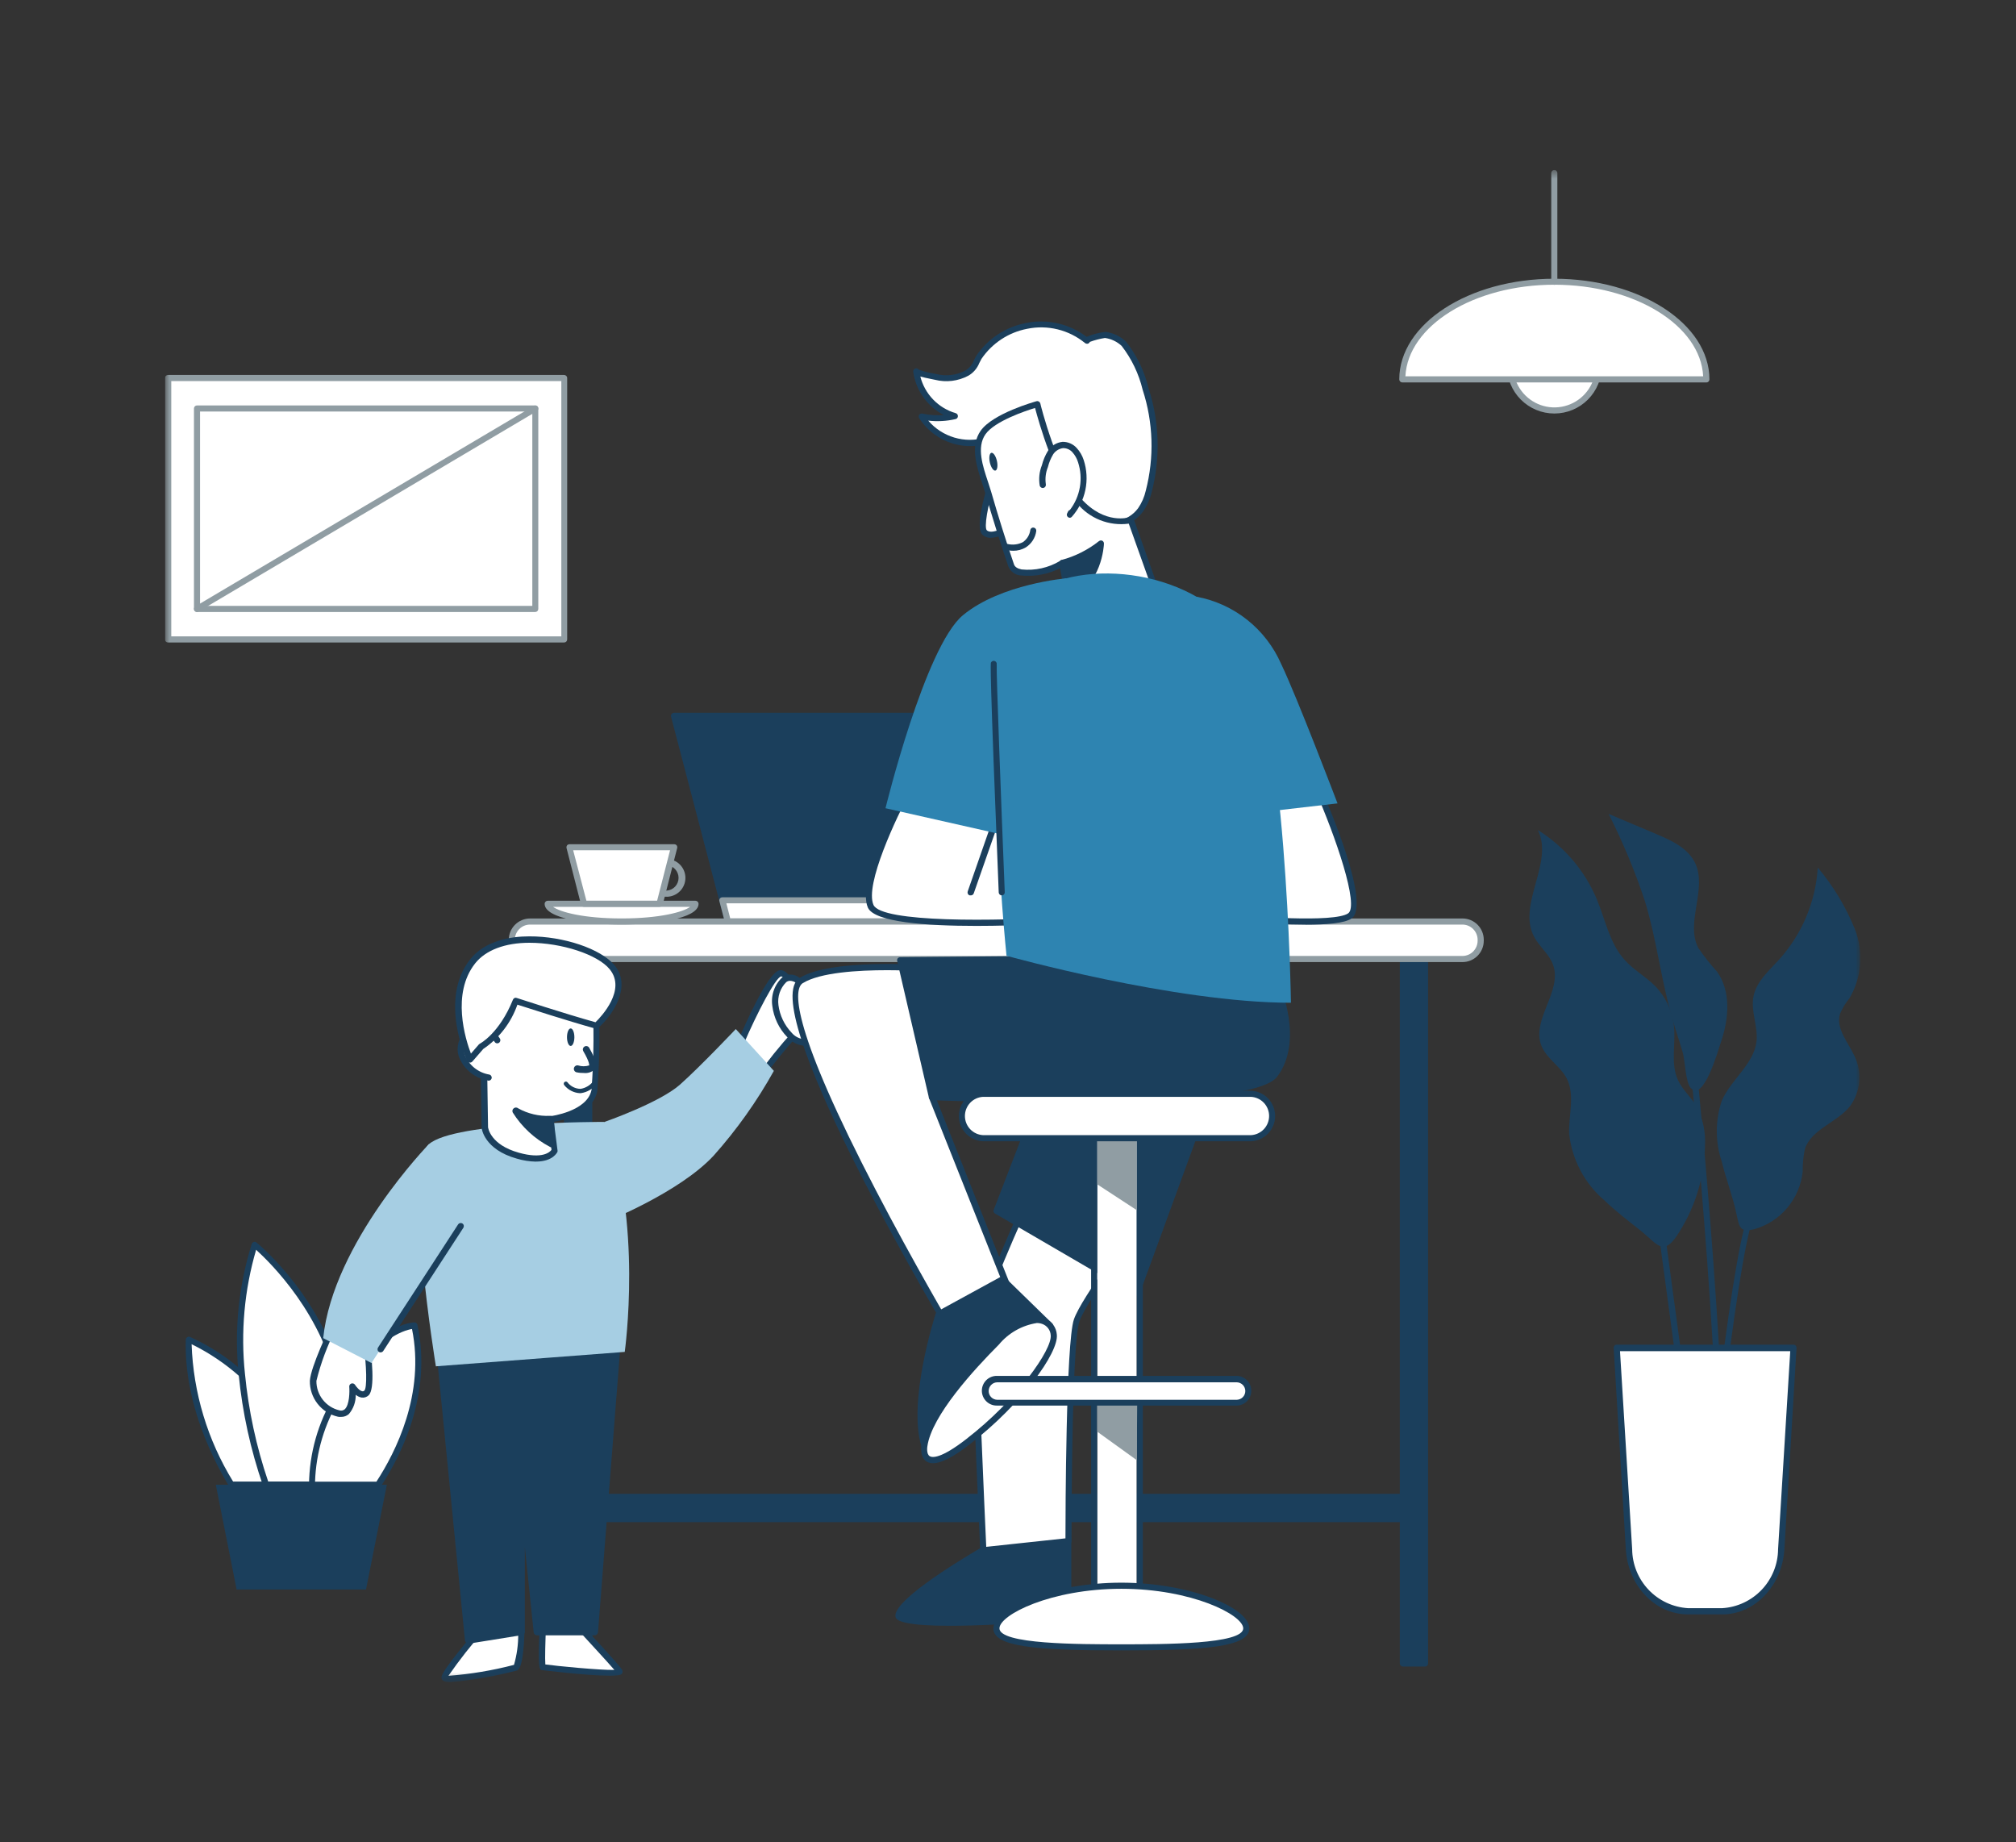 <svg width="220" height="201" viewBox="0 0 220 201" fill="none" xmlns="http://www.w3.org/2000/svg">
<rect x="0" y="0" width="220" height="201" fill="#333333" stroke="none"/>
<g clip-path="url(#clip0_53_2228)">
<mask id="mask0_53_2228" style="mask-type:luminance" maskUnits="userSpaceOnUse" x="18" y="18" width="185" height="166">
<path d="M203 18.553H18V183.553H203V18.553Z" fill="white"/>
</mask>
<g mask="url(#mask0_53_2228)">
<path d="M26.407 149.958C24.677 148.406 22.721 147.127 20.607 146.166C20.434 152.377 22.949 158.095 25.263 162.002H32.831" fill="white"/>
<path d="M32.831 162.34H25.276C25.218 162.34 25.161 162.324 25.111 162.295C25.061 162.266 25.019 162.224 24.99 162.173C22.735 158.388 20.096 152.537 20.274 146.18C20.276 146.126 20.291 146.074 20.318 146.028C20.345 145.982 20.382 145.942 20.427 145.914C20.472 145.884 20.523 145.865 20.576 145.859C20.63 145.854 20.684 145.861 20.734 145.88C22.885 146.849 24.873 148.146 26.626 149.726C26.688 149.789 26.722 149.874 26.722 149.962C26.722 150.05 26.688 150.135 26.626 150.198C26.564 150.261 26.479 150.296 26.391 150.296C26.303 150.296 26.218 150.261 26.156 150.198C24.573 148.792 22.808 147.606 20.909 146.673C21.093 151.979 22.654 157.146 25.438 161.663H32.834C32.919 161.667 33 161.704 33.06 161.766C33.119 161.828 33.153 161.911 33.154 161.997C33.155 162.083 33.123 162.166 33.065 162.229C33.007 162.292 32.926 162.331 32.841 162.337H32.834" fill="#1B3F5C"/>
<path d="M37.241 151.625C35.862 145.483 32.56 139.943 27.817 135.814C26.402 140.385 25.935 145.199 26.446 149.958C26.836 154.063 27.714 158.108 29.059 162.006H37.133" fill="white"/>
<path d="M37.127 162.34H29.02C28.95 162.34 28.881 162.319 28.824 162.278C28.767 162.238 28.724 162.18 28.701 162.114C27.344 158.19 26.453 154.119 26.047 149.985C25.544 145.187 26.029 140.335 27.471 135.732C27.487 135.681 27.516 135.635 27.554 135.598C27.593 135.56 27.639 135.533 27.69 135.518C27.741 135.5 27.795 135.497 27.848 135.507C27.901 135.518 27.949 135.542 27.989 135.578C28.069 135.638 35.704 141.864 37.566 151.572C37.582 151.658 37.563 151.748 37.513 151.82C37.463 151.892 37.386 151.942 37.3 151.958C37.214 151.974 37.125 151.956 37.052 151.907C36.979 151.859 36.927 151.784 36.908 151.698C35.332 143.448 29.485 137.771 27.95 136.371C26.666 140.761 26.252 145.361 26.732 149.911C27.122 153.911 27.972 157.854 29.266 161.658H37.133C37.221 161.66 37.305 161.696 37.367 161.758C37.43 161.82 37.466 161.903 37.468 161.991C37.471 162.079 37.44 162.165 37.381 162.231C37.323 162.296 37.241 162.337 37.154 162.344H37.133" fill="#1B3F5C"/>
<path d="M41.251 162.008H34.056C34.081 158.629 35.024 155.321 36.782 152.439C36.934 152.159 37.087 151.892 37.241 151.632C41.41 144.555 45.222 144.628 45.222 144.628C46.837 152.078 43.432 158.716 41.251 162.008Z" fill="white"/>
<path d="M41.25 162.34H34.055C33.968 162.339 33.885 162.304 33.823 162.243C33.761 162.183 33.725 162.1 33.722 162.014C33.754 158.578 34.709 155.215 36.488 152.277L36.954 151.458C41.17 144.301 45.069 144.308 45.234 144.294C45.309 144.297 45.381 144.324 45.439 144.373C45.497 144.421 45.537 144.487 45.554 144.561C47.19 152.131 43.744 158.855 41.563 162.187C41.53 162.239 41.483 162.281 41.428 162.308C41.373 162.335 41.311 162.346 41.25 162.34ZM34.38 161.674H41.078C43.193 158.422 46.398 152.098 44.961 145.014C44.058 145.161 40.911 146.081 37.526 151.825L37.067 152.632C35.414 155.365 34.489 158.479 34.38 161.674Z" fill="#1B3F5C"/>
<path d="M39.941 173.443H25.822L23.55 162.008H42.215L39.941 173.443Z" fill="#1B3F5C"/>
<path d="M169.615 35.1C170.571 35.1 171.505 35.384 172.3 35.916C173.095 36.448 173.714 37.205 174.08 38.089C174.446 38.974 174.542 39.948 174.356 40.887C174.17 41.827 173.71 42.69 173.034 43.367C172.359 44.045 171.498 44.506 170.561 44.694C169.623 44.881 168.651 44.786 167.768 44.42C166.885 44.055 166.129 43.435 165.597 42.639C165.065 41.843 164.781 40.907 164.78 39.95C164.78 38.665 165.289 37.432 166.196 36.524C167.103 35.615 168.333 35.104 169.615 35.104" fill="white"/>
<path d="M169.616 45.121C168.244 45.12 166.929 44.572 165.96 43.599C164.991 42.626 164.447 41.308 164.448 39.933C164.449 38.559 164.994 37.24 165.965 36.269C166.935 35.297 168.251 34.752 169.622 34.752C170.994 34.752 172.31 35.297 173.28 36.269C174.25 37.24 174.796 38.559 174.797 39.933C174.798 41.308 174.254 42.626 173.285 43.599C172.316 44.572 171.001 45.12 169.629 45.121H169.616ZM169.616 35.432C168.726 35.435 167.857 35.702 167.118 36.199C166.379 36.696 165.804 37.402 165.465 38.226C165.127 39.051 165.039 39.958 165.215 40.832C165.39 41.706 165.82 42.509 166.45 43.138C167.08 43.768 167.882 44.196 168.755 44.369C169.628 44.542 170.533 44.452 171.355 44.11C172.177 43.769 172.879 43.19 173.374 42.449C173.868 41.707 174.132 40.835 174.132 39.944C174.132 39.35 174.015 38.762 173.788 38.214C173.56 37.666 173.228 37.168 172.808 36.749C172.389 36.33 171.891 35.998 171.343 35.772C170.795 35.546 170.208 35.43 169.616 35.432Z" fill="#909DA3"/>
<path d="M106.308 100.552H79.44L78.837 98.239L73.547 78.108H100.416L105.702 98.239L106.308 100.552Z" fill="#1B3F5C"/>
<path d="M106.295 100.885H79.426C79.353 100.885 79.283 100.861 79.226 100.817C79.168 100.774 79.126 100.712 79.107 100.643L73.228 78.194C73.205 78.109 73.217 78.019 73.261 77.942C73.305 77.866 73.377 77.811 73.462 77.788C73.49 77.781 73.518 77.777 73.546 77.777H100.416C100.488 77.777 100.558 77.801 100.616 77.844C100.673 77.888 100.715 77.949 100.734 78.019L106.627 100.469C106.641 100.518 106.643 100.569 106.634 100.619C106.624 100.669 106.604 100.716 106.574 100.756C106.539 100.796 106.496 100.828 106.448 100.849C106.4 100.869 106.348 100.879 106.295 100.877M79.692 100.211H105.873L100.149 78.441H73.981L79.692 100.211Z" fill="#1B3F5C"/>
<path d="M106.308 100.552H79.44L78.836 98.239H105.705L106.308 100.552Z" fill="white"/>
<path d="M106.295 100.885H79.426C79.353 100.885 79.283 100.861 79.226 100.817C79.168 100.774 79.127 100.712 79.107 100.643L78.504 98.324C78.491 98.275 78.489 98.224 78.5 98.174C78.51 98.124 78.532 98.077 78.564 98.038C78.595 97.998 78.634 97.966 78.679 97.944C78.724 97.922 78.773 97.911 78.824 97.911H105.692C105.765 97.909 105.836 97.931 105.894 97.975C105.952 98.019 105.994 98.082 106.012 98.153L106.615 100.471C106.627 100.52 106.628 100.571 106.618 100.621C106.608 100.67 106.587 100.717 106.556 100.756C106.523 100.795 106.482 100.825 106.436 100.846C106.39 100.867 106.341 100.877 106.29 100.877M79.687 100.211H105.868L105.436 98.565H79.266L79.687 100.211Z" fill="#909DA3"/>
<path d="M64.302 104.644H61.881V181.512H64.302V104.644Z" fill="#1B3F5C"/>
<path d="M64.302 181.846H61.881C61.793 181.844 61.709 181.808 61.648 181.746C61.586 181.684 61.55 181.6 61.549 181.512V104.644C61.549 104.6 61.557 104.557 61.574 104.517C61.59 104.476 61.615 104.439 61.646 104.408C61.676 104.377 61.713 104.353 61.753 104.336C61.794 104.319 61.837 104.311 61.881 104.311H64.302C64.346 104.311 64.389 104.319 64.429 104.336C64.47 104.353 64.506 104.377 64.537 104.408C64.568 104.439 64.592 104.476 64.609 104.517C64.626 104.557 64.634 104.6 64.634 104.644V181.485C64.638 181.529 64.633 181.573 64.62 181.615C64.607 181.657 64.585 181.696 64.557 181.73C64.529 181.764 64.494 181.792 64.455 181.812C64.416 181.832 64.374 181.844 64.33 181.848H64.302M62.214 181.181H63.967V104.977H62.214V181.181Z" fill="#1B3F5C"/>
<path d="M155.523 104.644H153.102V181.512H155.523V104.644Z" fill="#1B3F5C"/>
<path d="M155.51 181.846H153.088C153.001 181.844 152.917 181.808 152.855 181.746C152.793 181.684 152.758 181.6 152.756 181.512V104.644C152.756 104.6 152.765 104.557 152.781 104.517C152.798 104.476 152.822 104.439 152.853 104.408C152.884 104.377 152.921 104.353 152.961 104.336C153.001 104.319 153.044 104.311 153.088 104.311H155.51C155.553 104.311 155.596 104.319 155.637 104.336C155.677 104.353 155.714 104.377 155.745 104.408C155.775 104.439 155.8 104.476 155.816 104.517C155.833 104.557 155.841 104.6 155.841 104.644V181.485C155.845 181.529 155.841 181.573 155.827 181.615C155.814 181.657 155.793 181.696 155.765 181.73C155.736 181.764 155.702 181.792 155.663 181.812C155.624 181.832 155.581 181.844 155.537 181.848H155.51M153.421 181.181H155.177V104.977H153.421V181.181Z" fill="#1B3F5C"/>
<path d="M153.249 163.333H62.447V165.759H153.249V163.333Z" fill="#1B3F5C"/>
<path d="M153.246 166.091H62.447C62.359 166.091 62.274 166.056 62.212 165.994C62.149 165.932 62.114 165.847 62.114 165.759V163.333C62.116 163.245 62.151 163.161 62.213 163.099C62.275 163.037 62.359 163.001 62.447 162.999H153.246C153.334 162.999 153.419 163.035 153.481 163.097C153.543 163.16 153.578 163.244 153.578 163.333V165.759C153.578 165.847 153.543 165.932 153.481 165.994C153.419 166.056 153.334 166.091 153.246 166.091ZM62.797 165.425H152.913V163.666H62.779L62.797 165.425Z" fill="#1B3F5C"/>
<path d="M57.814 100.552H159.596C160.123 100.552 160.629 100.762 161.002 101.136C161.375 101.509 161.584 102.016 161.584 102.544V102.645C161.584 103.173 161.375 103.68 161.002 104.054C160.629 104.427 160.123 104.637 159.596 104.637H57.814C57.287 104.637 56.781 104.427 56.408 104.054C56.035 103.68 55.826 103.173 55.826 102.645V102.544C55.826 102.016 56.035 101.509 56.408 101.136C56.781 100.762 57.287 100.552 57.814 100.552Z" fill="white"/>
<path d="M159.593 104.978H57.838C57.224 104.975 56.636 104.728 56.202 104.293C55.768 103.857 55.523 103.267 55.522 102.652V102.546C55.523 101.929 55.768 101.339 56.203 100.903C56.638 100.467 57.228 100.221 57.843 100.22H159.598C159.903 100.22 160.205 100.28 160.487 100.397C160.768 100.514 161.024 100.685 161.24 100.901C161.455 101.117 161.626 101.373 161.743 101.656C161.859 101.938 161.919 102.24 161.919 102.546V102.652C161.919 103.269 161.675 103.86 161.239 104.296C160.804 104.732 160.214 104.978 159.598 104.978M57.838 100.886C57.399 100.888 56.979 101.063 56.669 101.374C56.358 101.685 56.183 102.106 56.181 102.546V102.652C56.183 103.091 56.358 103.512 56.669 103.823C56.979 104.134 57.399 104.309 57.838 104.311H159.593C160.032 104.309 160.452 104.134 160.762 103.823C161.072 103.512 161.247 103.091 161.249 102.652V102.546C161.247 102.106 161.072 101.685 160.762 101.374C160.452 101.063 160.032 100.888 159.593 100.886H57.838Z" fill="#909DA3"/>
<path d="M143.784 85.991C143.784 85.991 149.343 98.653 147.282 99.985C145.222 101.318 132.651 99.985 132.651 99.985L133.737 83.633" fill="white"/>
<path d="M39.988 146.459C39.988 146.459 40.689 151.365 39.988 152C39.287 152.634 38.454 151.297 38.454 151.297C38.454 151.297 38.729 154.59 36.962 154.24C36.161 154.049 35.447 153.592 34.94 152.942C34.432 152.292 34.16 151.488 34.168 150.663C34.236 149.17 36.34 144.847 36.34 144.847" fill="white"/>
<path d="M37.231 154.606C37.542 154.611 37.843 154.499 38.075 154.293C38.57 153.707 38.835 152.961 38.821 152.194C39.009 152.352 39.235 152.458 39.476 152.5C39.611 152.516 39.747 152.502 39.875 152.461C40.004 152.419 40.122 152.35 40.222 152.258C40.966 151.578 40.549 147.943 40.326 146.412C40.31 146.325 40.262 146.248 40.191 146.196C40.119 146.144 40.031 146.122 39.943 146.135C39.856 146.147 39.777 146.193 39.724 146.263C39.67 146.333 39.645 146.421 39.655 146.509C40.017 149.055 40.065 151.465 39.76 151.735C39.733 151.764 39.699 151.786 39.661 151.8C39.623 151.813 39.583 151.816 39.544 151.81C39.246 151.772 38.873 151.317 38.739 151.1C38.697 151.037 38.635 150.99 38.564 150.966C38.492 150.942 38.415 150.942 38.343 150.966C38.271 150.989 38.209 151.037 38.167 151.101C38.125 151.164 38.106 151.241 38.113 151.317C38.158 151.8 38.15 153.295 37.621 153.773C37.543 153.84 37.45 153.886 37.35 153.907C37.249 153.928 37.146 153.924 37.048 153.894C36.324 153.725 35.679 153.314 35.221 152.727C34.763 152.141 34.519 151.416 34.529 150.671C35.017 148.699 35.732 146.79 36.659 144.982C36.698 144.901 36.703 144.808 36.672 144.723C36.643 144.638 36.58 144.569 36.499 144.53C36.418 144.492 36.325 144.487 36.241 144.517C36.156 144.547 36.087 144.61 36.049 144.691C35.959 144.87 33.918 149.11 33.813 150.664C33.798 151.573 34.096 152.46 34.656 153.175C35.217 153.89 36.006 154.39 36.891 154.591C37.004 154.609 37.119 154.614 37.233 154.606" fill="#1B3F5C"/>
<path d="M80.725 113.907C80.725 113.907 83.922 106.493 85.084 106.209C86.245 105.924 88.065 111.338 88.065 111.338C86.49 112.958 85.014 114.673 83.645 116.472C83.452 116.745 83.273 117.027 83.109 117.318C82.05 119.349 80.725 113.914 80.725 113.914" fill="white"/>
<path d="M82.632 118.111C82.874 118.111 83.185 117.99 83.467 117.483C83.622 117.204 83.794 116.935 83.981 116.677C85.34 114.895 86.803 113.194 88.363 111.585C88.41 111.543 88.443 111.487 88.457 111.426C88.472 111.364 88.468 111.3 88.445 111.241C87.864 109.517 86.344 105.552 85.039 105.881C83.735 106.209 81.21 112.002 80.455 113.779C80.432 113.847 80.432 113.921 80.455 113.989C80.738 115.183 81.513 117.961 82.564 118.099L82.632 118.111ZM87.735 111.264C86.198 112.844 84.761 114.52 83.435 116.281C83.232 116.561 83.046 116.853 82.876 117.155C82.742 117.396 82.653 117.431 82.635 117.431C82.263 117.378 81.562 115.766 81.145 113.944C82.635 110.488 84.617 106.701 85.229 106.545C85.609 106.44 86.763 108.471 87.732 111.26" fill="#1B3F5C"/>
<path d="M56.88 178.043C56.88 178.043 56.746 181.776 56.254 181.962C55.762 182.148 48.348 183.784 48.49 183.015C48.633 182.246 52.685 177.549 52.685 177.549L56.88 178.043Z" fill="white"/>
<path d="M49.212 183.544C51.644 183.32 54.055 182.895 56.418 182.275C56.589 182.201 57.103 181.983 57.244 178.05C57.249 177.964 57.22 177.88 57.165 177.814C57.11 177.749 57.031 177.707 56.946 177.698L52.751 177.214C52.696 177.207 52.64 177.214 52.588 177.233C52.536 177.253 52.49 177.285 52.453 177.327C51.488 178.446 48.333 182.162 48.184 182.955C48.168 183.036 48.175 183.119 48.205 183.195C48.233 183.272 48.283 183.339 48.348 183.389C48.615 183.521 48.915 183.574 49.212 183.544ZM56.552 178.319C56.56 179.451 56.404 180.577 56.09 181.664C53.746 182.276 51.352 182.676 48.936 182.858C50.137 181.122 51.443 179.461 52.848 177.886L56.552 178.319Z" fill="#1B3F5C"/>
<path d="M59.22 177.37C59.116 178.886 59.116 180.408 59.22 181.924C59.429 181.999 67.872 182.903 67.603 182.417C67.334 181.931 63.065 177.37 63.065 177.37" fill="white"/>
<path d="M66.455 182.85C67.2 182.85 67.736 182.798 67.855 182.648C67.9 182.588 67.928 182.516 67.936 182.442C67.944 182.367 67.931 182.291 67.9 182.223C67.625 181.715 64.033 177.871 63.315 177.109C63.284 177.078 63.247 177.053 63.207 177.036C63.166 177.019 63.122 177.01 63.078 177.01C63.034 177.01 62.991 177.019 62.95 177.036C62.909 177.053 62.872 177.078 62.841 177.109C62.778 177.174 62.742 177.26 62.742 177.351C62.742 177.441 62.778 177.528 62.841 177.593C64.207 179.086 66.285 181.326 67.045 182.214C65.556 182.259 60.643 181.781 59.511 181.617C59.458 181.027 59.511 179.101 59.585 177.376C59.588 177.285 59.556 177.196 59.495 177.128C59.434 177.061 59.349 177.02 59.258 177.014C59.213 177.011 59.167 177.018 59.124 177.033C59.082 177.048 59.042 177.072 59.009 177.102C58.975 177.133 58.948 177.17 58.928 177.211C58.909 177.252 58.898 177.297 58.896 177.342C58.681 182.084 58.852 182.143 59.137 182.234C59.175 182.234 63.989 182.845 66.462 182.845" fill="#1B3F5C"/>
<path d="M67.454 145.25L64.882 178.043H58.602L56.913 161.647V178.043L51.107 178.976L48.127 148.812L67.454 145.25Z" fill="#1B3F5C"/>
<path d="M51.106 179.348H51.165L56.969 178.415C57.055 178.401 57.133 178.357 57.189 178.291C57.245 178.224 57.275 178.139 57.274 178.052V168.817L58.239 178.112C58.251 178.203 58.294 178.287 58.363 178.347C58.432 178.408 58.521 178.441 58.612 178.44H64.886C64.979 178.441 65.069 178.407 65.138 178.345C65.207 178.283 65.25 178.197 65.259 178.104L67.827 145.265C67.831 145.208 67.822 145.152 67.801 145.099C67.78 145.046 67.748 144.998 67.707 144.959C67.665 144.922 67.615 144.894 67.561 144.879C67.507 144.863 67.45 144.86 67.394 144.87L48.057 148.431C47.966 148.447 47.885 148.497 47.83 148.57C47.775 148.643 47.749 148.735 47.759 148.826L50.74 178.998C50.744 179.048 50.759 179.096 50.783 179.14C50.808 179.184 50.841 179.222 50.881 179.252C50.943 179.308 51.022 179.342 51.106 179.348ZM56.535 177.721L51.437 178.542L48.524 149.112L67.048 145.708L64.536 177.67H58.937L57.274 161.603C57.272 161.557 57.26 161.512 57.24 161.471C57.221 161.429 57.193 161.392 57.158 161.361C57.124 161.33 57.084 161.307 57.041 161.292C56.997 161.277 56.951 161.27 56.905 161.273H56.887C56.792 161.279 56.703 161.321 56.638 161.39C56.573 161.46 56.537 161.551 56.537 161.647L56.535 177.721Z" fill="#1B3F5C"/>
<path d="M65.971 122.418C65.971 122.418 71.977 120.328 74.205 118.349C76.433 116.37 80.293 112.287 80.293 112.287L84.45 116.849C82.605 120.165 80.402 123.267 77.879 126.099C74.107 130.161 66.03 133.353 66.03 133.353L65.971 122.418Z" fill="#A6CEE3"/>
<path d="M65.971 122.418C65.971 122.418 49.652 122.373 46.821 124.836C43.989 127.298 47.566 149.086 47.566 149.086L68.176 147.514C68.176 147.514 70.203 133.112 65.971 122.428" fill="#A6CEE3"/>
<path d="M89.487 112.1C89.442 112.506 89.267 112.886 88.99 113.184C88.712 113.482 88.346 113.684 87.946 113.758C87.599 113.76 87.256 113.685 86.943 113.536C86.629 113.387 86.353 113.17 86.136 112.899C85.309 112.022 84.786 110.901 84.645 109.702C84.481 108.336 85.323 105.879 87.05 106.94C87.81 107.567 88.423 108.355 88.844 109.247C89.265 110.139 89.485 111.114 89.487 112.1Z" fill="white"/>
<path d="M87.796 114.109H87.976C88.453 114.028 88.891 113.795 89.224 113.443C89.557 113.092 89.767 112.641 89.823 112.16C89.835 111.103 89.605 110.057 89.15 109.103C88.695 108.149 88.028 107.312 87.2 106.657C86.948 106.466 86.644 106.356 86.329 106.343C86.013 106.33 85.701 106.414 85.435 106.583C84.995 106.975 84.659 107.469 84.457 108.023C84.255 108.577 84.194 109.172 84.279 109.755C84.436 111.029 85 112.216 85.888 113.14C86.127 113.42 86.418 113.649 86.746 113.815C87.073 113.981 87.43 114.082 87.796 114.109ZM86.217 107.022C86.441 107.031 86.658 107.103 86.843 107.231C87.559 107.813 88.138 108.547 88.537 109.38C88.936 110.212 89.146 111.124 89.152 112.047C89.115 112.378 88.975 112.688 88.752 112.933C88.528 113.179 88.233 113.347 87.908 113.414C87.614 113.407 87.324 113.336 87.06 113.207C86.795 113.079 86.561 112.894 86.373 112.666C85.596 111.847 85.097 110.802 84.95 109.681C84.887 109.223 84.932 108.758 85.08 108.321C85.228 107.884 85.476 107.488 85.804 107.164C85.922 107.074 86.066 107.025 86.214 107.022" fill="#1B3F5C"/>
<path d="M60.085 122.12L60.524 125.524C60.524 125.524 59.89 127.018 56.507 126.085C53.124 125.152 52.917 123.008 52.917 123.008L52.805 116.288C52.805 115.878 52.99 111.892 52.925 108.345C57.038 108.285 64.281 107.71 64.914 107.934C65.158 111.626 65.158 115.33 64.914 119.022C64.333 121.635 60.088 122.12 60.088 122.12" fill="white"/>
<path d="M58.489 126.747C60.359 126.747 60.814 125.725 60.837 125.673C60.852 125.614 60.852 125.553 60.837 125.494L60.441 122.417C61.508 122.231 64.682 121.484 65.18 119.072C65.466 115.345 65.483 111.603 65.234 107.873C65.225 107.81 65.2 107.75 65.161 107.7C65.121 107.65 65.069 107.611 65.009 107.589C63.062 107.47 61.108 107.512 59.167 107.716C57.059 107.828 54.697 107.958 52.901 107.986C52.856 107.986 52.811 107.995 52.77 108.013C52.728 108.031 52.691 108.057 52.66 108.09C52.628 108.121 52.604 108.159 52.589 108.201C52.573 108.242 52.567 108.287 52.57 108.331C52.622 111.392 52.504 114.841 52.45 116.189C52.45 116.241 52.45 116.241 52.555 123.028C52.555 123.155 52.83 125.425 56.4 126.426C57.079 126.63 57.784 126.74 58.493 126.753M60.182 125.47C60.011 125.701 59.206 126.507 56.605 125.775C53.513 124.91 53.268 123.072 53.259 122.995C53.251 122.918 53.156 116.38 53.156 116.275C53.207 114.923 53.327 111.653 53.276 108.667C55.012 108.667 57.241 108.518 59.237 108.414C61.409 108.293 63.843 108.172 64.61 108.219C64.837 111.79 64.817 115.372 64.549 118.94C64.058 121.293 60.08 121.792 60.08 121.792C59.99 121.802 59.907 121.845 59.848 121.913C59.819 121.948 59.799 121.989 59.787 122.033C59.776 122.077 59.774 122.122 59.782 122.167L60.182 125.47Z" fill="#1B3F5C"/>
<path d="M59.808 115.004C60.256 115.789 60.695 116.722 60.456 116.976C60.031 117.446 58.839 117.132 58.839 117.132" fill="white"/>
<path d="M63.775 117.086C63.975 117.1 64.176 117.074 64.365 117.008C64.555 116.943 64.729 116.84 64.878 116.705C65.119 116.436 65.22 115.958 64.282 114.3C64.229 114.224 64.15 114.17 64.059 114.149C63.969 114.128 63.874 114.142 63.794 114.187C63.713 114.232 63.651 114.306 63.622 114.394C63.593 114.482 63.597 114.578 63.634 114.663C64.378 115.932 64.296 116.245 64.296 116.253C63.901 116.378 63.477 116.378 63.083 116.253C62.986 116.234 62.885 116.253 62.802 116.306C62.719 116.359 62.659 116.441 62.635 116.537C62.611 116.633 62.625 116.735 62.673 116.821C62.722 116.907 62.801 116.971 62.895 117C63.184 117.062 63.48 117.089 63.775 117.082" fill="#1B3F5C"/>
<path d="M63.282 119.281H63.39C63.739 119.231 64.074 119.112 64.376 118.93C64.678 118.749 64.941 118.508 65.149 118.223C65.17 118.173 65.173 118.116 65.158 118.063C65.143 118.011 65.11 117.965 65.065 117.933C65.02 117.901 64.966 117.886 64.911 117.889C64.857 117.892 64.805 117.914 64.764 117.951C64.426 118.412 63.921 118.721 63.357 118.811C63.078 118.809 62.803 118.742 62.553 118.616C62.304 118.491 62.086 118.309 61.918 118.086C61.896 118.064 61.87 118.046 61.842 118.034C61.813 118.023 61.783 118.016 61.752 118.016C61.721 118.016 61.691 118.023 61.662 118.034C61.634 118.046 61.608 118.064 61.586 118.086C61.543 118.131 61.52 118.19 61.52 118.252C61.52 118.314 61.543 118.374 61.586 118.419C61.793 118.674 62.051 118.882 62.344 119.031C62.636 119.18 62.956 119.266 63.284 119.284" fill="#1B3F5C"/>
<path d="M60.084 122.12C60.084 122.12 57.335 122.12 56.291 121.201C57.251 122.728 58.595 123.975 60.188 124.816L60.084 122.12Z" fill="#1B3F5C"/>
<path d="M60.188 125.203C60.238 125.204 60.287 125.195 60.334 125.176C60.38 125.157 60.422 125.129 60.456 125.093C60.491 125.058 60.519 125.015 60.537 124.969C60.555 124.922 60.564 124.872 60.562 124.822L60.456 122.119C60.454 122.022 60.414 121.93 60.344 121.862C60.275 121.794 60.181 121.756 60.084 121.757C60.062 121.752 60.039 121.752 60.017 121.757C58.806 121.81 57.603 121.526 56.544 120.935C56.477 120.878 56.391 120.847 56.303 120.847C56.215 120.847 56.129 120.878 56.062 120.935C55.992 120.987 55.943 121.062 55.924 121.147C55.905 121.232 55.917 121.321 55.958 121.398C56.952 122.977 58.345 124.265 59.996 125.131C60.05 125.172 60.115 125.195 60.183 125.198M59.721 122.495L59.789 124.146C58.933 123.594 58.152 122.934 57.465 122.182C58.205 122.368 58.963 122.474 59.726 122.5L59.721 122.495Z" fill="#1B3F5C"/>
<path d="M62.278 112.219C62.056 112.219 61.874 112.647 61.874 113.175C61.874 113.703 62.056 114.13 62.278 114.13C62.499 114.13 62.68 113.702 62.68 113.175C62.68 112.648 62.499 112.219 62.278 112.219Z" fill="#1B3F5C"/>
<path d="M54.243 113.474C54.243 113.474 52.708 111.056 50.985 112.839C49.262 114.622 50.918 117.103 53.317 117.587" fill="white"/>
<path d="M53.318 117.922C53.396 117.921 53.471 117.894 53.532 117.846C53.593 117.797 53.635 117.73 53.654 117.654C53.671 117.565 53.653 117.472 53.603 117.397C53.553 117.321 53.475 117.268 53.386 117.25C52.79 117.15 52.231 116.896 51.762 116.515C51.293 116.134 50.931 115.637 50.71 115.074C50.597 114.724 50.587 114.349 50.679 113.993C50.772 113.638 50.964 113.315 51.232 113.065C51.376 112.889 51.559 112.749 51.765 112.655C51.972 112.56 52.197 112.515 52.424 112.521C53.269 112.61 53.914 113.64 53.952 113.648C53.971 113.688 53.998 113.725 54.031 113.755C54.064 113.786 54.103 113.809 54.146 113.825C54.188 113.84 54.233 113.847 54.278 113.844C54.323 113.842 54.367 113.831 54.408 113.812C54.448 113.793 54.485 113.766 54.515 113.732C54.545 113.699 54.569 113.66 54.584 113.618C54.599 113.575 54.606 113.53 54.604 113.485C54.602 113.44 54.591 113.396 54.572 113.355C54.56 113.329 54.544 113.305 54.526 113.283C54.299 112.919 54.002 112.604 53.653 112.357C53.303 112.109 52.908 111.934 52.49 111.842C52.161 111.821 51.831 111.877 51.527 112.007C51.223 112.136 50.954 112.335 50.74 112.587C50.387 112.925 50.136 113.356 50.016 113.83C49.896 114.304 49.912 114.802 50.062 115.268C50.32 115.946 50.75 116.545 51.309 117.008C51.868 117.47 52.537 117.779 53.251 117.904L53.318 117.922Z" fill="#1B3F5C"/>
<path d="M46.82 124.83C46.82 124.83 36.35 135.596 35.27 146.012L40.538 148.722L51.104 132.491L46.82 124.83Z" fill="#A6CEE3"/>
<path d="M41.537 147.566C41.593 147.566 41.648 147.552 41.698 147.526C41.747 147.5 41.789 147.462 41.821 147.416L50.561 133.977C50.585 133.94 50.602 133.899 50.611 133.856C50.62 133.813 50.62 133.768 50.612 133.725C50.603 133.682 50.587 133.641 50.562 133.604C50.538 133.567 50.507 133.536 50.47 133.511C50.393 133.46 50.299 133.442 50.209 133.461C50.118 133.479 50.039 133.532 49.988 133.609L41.247 147.048C41.201 147.125 41.186 147.217 41.206 147.304C41.225 147.392 41.277 147.468 41.352 147.518C41.407 147.555 41.472 147.573 41.537 147.57" fill="#1B3F5C"/>
<path d="M52.521 114.191C52.521 114.191 54.757 113.086 56.291 109.203C56.291 109.203 61.656 110.958 65.091 111.913C65.091 111.913 69.086 108.314 66.813 105.545C64.54 102.775 54.89 100.709 51.597 104.896C48.303 109.082 51.291 115.609 51.291 115.609L52.521 114.191Z" fill="white"/>
<path d="M51.291 115.945C51.339 115.946 51.387 115.937 51.431 115.917C51.475 115.898 51.514 115.869 51.545 115.832L52.737 114.459C54.467 113.292 55.773 111.596 56.462 109.624C57.64 110.004 62.036 111.422 64.979 112.237C65.033 112.251 65.09 112.251 65.145 112.238C65.2 112.225 65.25 112.199 65.293 112.162C66.783 110.841 69.018 107.682 67.059 105.322C65.568 103.524 61.478 102.157 57.759 102.172C55.708 102.172 52.923 102.642 51.306 104.68C47.901 108.982 50.837 115.47 50.956 115.745C50.98 115.796 51.017 115.841 51.062 115.875C51.108 115.909 51.161 115.931 51.217 115.94L51.291 115.945ZM56.291 108.867C56.224 108.867 56.159 108.887 56.104 108.925C56.048 108.962 56.005 109.014 55.979 109.076C54.487 112.771 52.387 113.876 52.359 113.884L52.255 113.966L51.39 114.967C50.794 113.395 49.23 108.427 51.86 105.111C52.993 103.686 55.094 102.872 57.771 102.872C61.27 102.872 65.223 104.14 66.543 105.773C68.361 108.013 65.633 110.91 64.985 111.544C61.586 110.597 56.446 108.909 56.394 108.895C56.358 108.879 56.32 108.871 56.281 108.872" fill="#1B3F5C"/>
<path d="M142.481 100.892C138.444 100.892 133.456 100.379 132.625 100.288C132.539 100.279 132.46 100.237 132.404 100.172C132.348 100.106 132.32 100.021 132.325 99.934L133.411 83.575C133.413 83.532 133.424 83.49 133.442 83.451C133.461 83.413 133.487 83.378 133.519 83.35C133.551 83.321 133.588 83.299 133.628 83.285C133.669 83.271 133.712 83.265 133.754 83.268H133.763C133.85 83.275 133.931 83.315 133.988 83.381C134.045 83.448 134.074 83.534 134.068 83.621L133.01 99.669C136.695 100.041 145.557 100.695 147.11 99.669C148.36 98.855 145.74 91.251 143.479 86.113C143.457 86.076 143.443 86.034 143.437 85.99C143.431 85.947 143.434 85.903 143.446 85.861C143.457 85.819 143.476 85.779 143.503 85.744C143.53 85.71 143.563 85.681 143.601 85.659C143.638 85.637 143.68 85.623 143.723 85.617C143.767 85.612 143.81 85.614 143.853 85.626C143.895 85.637 143.934 85.657 143.969 85.683C144.003 85.71 144.032 85.743 144.054 85.781C144.066 85.802 144.076 85.824 144.083 85.847C145.035 87.999 149.657 98.815 147.468 100.233C146.717 100.74 144.749 100.899 142.481 100.899" fill="#1B3F5C"/>
<path d="M99.158 85.991C99.158 85.991 93.745 95.987 95.015 98.873C96.286 101.759 116.822 100.324 116.822 100.324V86.691L99.158 85.991Z" fill="white"/>
<path d="M106.546 101.031C101.1 101.031 95.42 100.632 94.708 99.032C93.381 96.01 98.646 86.27 98.865 85.856C98.894 85.8 98.938 85.755 98.992 85.724C99.047 85.693 99.108 85.678 99.171 85.682L116.835 86.382C116.92 86.388 116.999 86.426 117.059 86.487C117.118 86.549 117.152 86.63 117.156 86.715V100.351C117.153 100.436 117.12 100.517 117.062 100.578C117.005 100.64 116.926 100.678 116.842 100.685C115.857 100.725 111.292 101.031 106.546 101.031ZM99.35 86.331C97.814 89.209 94.35 96.52 95.32 98.739C96.164 100.673 108.621 100.552 116.49 100.012V87.01L99.35 86.331Z" fill="#1B3F5C"/>
<path d="M105.915 97.7C105.88 97.706 105.844 97.706 105.809 97.7C105.726 97.67 105.657 97.609 105.619 97.529C105.58 97.449 105.574 97.358 105.602 97.274L109.001 87.524C109.03 87.436 109.093 87.362 109.176 87.321C109.259 87.279 109.355 87.272 109.443 87.301C109.531 87.33 109.604 87.393 109.646 87.476C109.688 87.559 109.695 87.656 109.666 87.744L106.267 97.467C106.244 97.54 106.196 97.603 106.132 97.646C106.068 97.688 105.991 97.707 105.915 97.7Z" fill="#1B3F5C"/>
<path d="M107.305 169.123C107.305 169.123 97.449 174.908 98.061 176.393C98.672 177.879 116.575 176.393 116.575 176.393V168.157L107.305 169.123Z" fill="#1B3F5C"/>
<path d="M103.675 177.399C99.059 177.399 97.922 176.916 97.756 176.519C97.091 174.933 104.1 170.615 107.14 168.829C107.181 168.809 107.226 168.796 107.272 168.79L116.537 167.79C116.583 167.784 116.63 167.789 116.675 167.803C116.72 167.816 116.761 167.839 116.796 167.87C116.831 167.902 116.859 167.942 116.878 167.985C116.898 168.029 116.908 168.076 116.91 168.124V176.392C116.91 176.476 116.878 176.556 116.821 176.617C116.764 176.678 116.686 176.715 116.603 176.72C110.612 177.219 106.494 177.399 103.675 177.399ZM107.415 169.442C102.327 172.434 98.104 175.62 98.366 176.259C98.991 177.006 107.89 176.766 116.244 176.086V168.49L107.415 169.442Z" fill="#1B3F5C"/>
<path d="M112.579 130.132C112.04 130.679 106.788 142.98 106.514 144.913C106.24 146.846 107.306 169.122 107.306 169.122L116.576 168.124C116.576 168.124 116.576 146.672 117.481 144.04C118.386 141.409 125.641 131.952 125.641 131.952L112.579 130.132Z" fill="white"/>
<path d="M107.305 169.49C107.227 169.487 107.153 169.459 107.093 169.41C107.057 169.381 107.027 169.344 107.006 169.302C106.986 169.26 106.974 169.215 106.972 169.168C106.932 168.256 105.901 146.851 106.18 144.898C106.46 142.944 111.73 130.545 112.346 129.93C112.381 129.894 112.425 129.866 112.474 129.85C112.522 129.834 112.574 129.829 112.624 129.837L125.687 131.651C125.73 131.656 125.772 131.671 125.809 131.693C125.847 131.715 125.88 131.744 125.907 131.779C125.933 131.814 125.953 131.853 125.964 131.896C125.975 131.938 125.977 131.982 125.971 132.025C125.965 132.084 125.943 132.14 125.908 132.187C125.834 132.281 118.669 141.63 117.793 144.182C116.917 146.734 116.931 167.904 116.931 168.158C116.93 168.239 116.899 168.318 116.844 168.378C116.789 168.438 116.713 168.476 116.632 168.484L107.362 169.484L107.305 169.49ZM112.734 130.526C111.908 131.946 107.119 143.067 106.839 145.002C106.587 146.754 107.505 165.933 107.625 168.785L116.27 167.859C116.27 165.146 116.323 146.481 117.194 143.962C117.999 141.609 123.589 134.18 125.056 132.236L112.734 130.526Z" fill="#1B3F5C"/>
<path d="M133.748 114.5L124.049 141.042L108.752 132.133L116.381 112.307L133.748 114.5Z" fill="#1B3F5C"/>
<path d="M124.049 141.375C123.991 141.373 123.934 141.357 123.883 141.328L108.586 132.418C108.516 132.38 108.463 132.317 108.436 132.243C108.409 132.168 108.411 132.086 108.44 132.012L116.077 112.18C116.103 112.11 116.153 112.051 116.217 112.012C116.281 111.974 116.356 111.958 116.43 111.968L133.788 114.175C133.837 114.181 133.884 114.198 133.926 114.224C133.968 114.251 134.003 114.286 134.029 114.328C134.056 114.372 134.072 114.421 134.078 114.472C134.084 114.522 134.078 114.574 134.062 114.622L124.365 141.157C124.349 141.203 124.322 141.245 124.288 141.28C124.254 141.314 124.212 141.341 124.166 141.358C124.13 141.37 124.091 141.377 124.053 141.377M109.167 131.985L123.872 140.549L133.29 114.779L116.603 112.666L109.167 131.985Z" fill="#1B3F5C"/>
<path d="M124.052 121.863H119.735V175.481H124.052V121.863Z" fill="white"/>
<path d="M124.049 175.488H119.735V121.863H124.049V175.488ZM124.049 121.197H119.735C119.559 121.197 119.39 121.267 119.265 121.392C119.14 121.517 119.07 121.687 119.07 121.863V175.488C119.07 175.665 119.14 175.834 119.265 175.959C119.39 176.084 119.559 176.154 119.735 176.154H124.049C124.226 176.154 124.395 176.084 124.52 175.959C124.644 175.834 124.714 175.665 124.714 175.488V121.863C124.714 121.687 124.644 121.517 124.52 121.392C124.395 121.267 124.226 121.197 124.049 121.197Z" fill="#1B3F5C"/>
<path d="M119.735 129.227L124.049 132.046V124.442H119.735V129.227Z" fill="#909DA3"/>
<path d="M119.735 156.216L124.052 159.328L124.105 152.124L119.735 153.038V156.216Z" fill="#909DA3"/>
<path d="M100.885 105.657C100.885 105.657 90.789 104.911 87.424 106.987C82.816 109.839 103.512 144.911 103.512 144.911L110.282 141.284L101.699 119.712L105.198 118.745L100.885 105.657Z" fill="white"/>
<path d="M103.515 145.243C103.458 145.244 103.401 145.23 103.351 145.201C103.3 145.173 103.258 145.132 103.229 145.083C101.094 141.464 82.498 109.644 87.267 106.705C90.678 104.594 100.509 105.286 100.927 105.319C100.992 105.325 101.053 105.349 101.104 105.39C101.155 105.43 101.193 105.484 101.213 105.546L105.536 118.633C105.555 118.674 105.565 118.719 105.565 118.763C105.565 118.808 105.555 118.853 105.536 118.893C105.517 118.934 105.489 118.97 105.455 118.999C105.42 119.028 105.38 119.049 105.337 119.06L102.184 119.933L110.63 141.151C110.661 141.227 110.664 141.312 110.637 141.389C110.61 141.466 110.555 141.531 110.484 141.571L103.706 145.209C103.647 145.242 103.581 145.254 103.515 145.243ZM96.824 105.863C93.658 105.863 89.508 106.105 87.606 107.276C86.815 107.76 85.863 110.648 94.037 126.867C98.127 134.984 102.724 142.914 103.635 144.473L109.866 141.142L101.393 119.851C101.373 119.808 101.363 119.761 101.363 119.714C101.363 119.667 101.373 119.62 101.393 119.578C101.415 119.536 101.445 119.499 101.481 119.469C101.518 119.439 101.56 119.417 101.605 119.404L104.771 118.531L100.635 105.99C100.103 105.943 98.626 105.863 96.824 105.863Z" fill="#1B3F5C"/>
<path d="M139.251 107.416C139.251 107.416 141.972 113.474 139.071 117.291C136.171 121.109 101.702 119.709 101.702 119.709L98.231 104.758L110.714 104.644L139.251 107.416Z" fill="#1B3F5C"/>
<path d="M115.033 120.298C108.103 120.298 102.258 120.071 101.685 120.044C101.612 120.043 101.542 120.018 101.485 119.972C101.428 119.926 101.389 119.863 101.372 119.791L97.907 104.851C97.895 104.803 97.895 104.752 97.905 104.704C97.916 104.655 97.937 104.61 97.968 104.57C97.999 104.533 98.039 104.502 98.084 104.481C98.129 104.46 98.178 104.45 98.227 104.45L110.71 104.336L139.304 107.108C139.361 107.114 139.416 107.135 139.463 107.169C139.51 107.203 139.547 107.248 139.571 107.301C139.691 107.554 142.345 113.587 139.351 117.516C137.549 119.813 125.139 120.303 115.03 120.303M101.971 119.391C111.694 119.771 136.554 120.057 138.809 117.086C141.29 113.822 139.427 108.736 139.022 107.756L110.684 104.997L98.646 105.111L101.971 119.391Z" fill="#1B3F5C"/>
<path d="M123.34 56.651C123.781 56.392 124.165 56.047 124.471 55.638C124.887 55.032 125.187 54.354 125.355 53.638C126.323 49.954 126.203 46.067 125.01 42.45C124.579 40.657 123.769 38.978 122.635 37.525C122.084 37.008 121.388 36.672 120.64 36.565C120.434 36.565 118.412 37.005 118.644 37.232C117.736 36.469 116.668 35.921 115.519 35.629C114.37 35.337 113.17 35.309 112.009 35.546C110.959 35.75 109.961 36.159 109.069 36.75C108.178 37.341 107.412 38.103 106.815 38.991C106.402 39.717 106.296 40.257 105.488 40.697C104.443 41.253 103.23 41.4 102.083 41.111C101.803 41.044 100.008 40.731 99.981 40.49C100.135 41.631 100.616 42.702 101.366 43.574C102.115 44.446 103.101 45.081 104.204 45.402C103.002 45.675 101.754 45.675 100.552 45.402C101.289 46.551 102.376 47.431 103.653 47.911C104.929 48.392 106.326 48.447 107.635 48.068C108.721 49.156 110.03 50.014 111.108 51.179C112.186 52.472 113.409 53.636 114.751 54.651C116.946 56.165 120.81 58.13 123.351 56.651" fill="white"/>
<path d="M121.238 57.537C118.684 57.537 115.878 55.857 114.588 54.971C113.365 54.073 112.249 53.037 111.261 51.885L110.855 51.439C110.27 50.837 109.649 50.271 108.994 49.746C108.511 49.34 108.002 48.927 107.536 48.474C106.186 48.818 104.762 48.73 103.465 48.22C102.168 47.71 101.064 46.804 100.308 45.632C100.274 45.577 100.255 45.514 100.255 45.45C100.255 45.386 100.274 45.323 100.308 45.269C100.344 45.214 100.396 45.171 100.456 45.146C100.517 45.121 100.583 45.115 100.647 45.129C101.413 45.296 102.2 45.348 102.982 45.282C102.091 44.817 101.325 44.145 100.746 43.323C100.168 42.5 99.794 41.551 99.657 40.554C99.649 40.467 99.675 40.381 99.73 40.313C99.784 40.246 99.864 40.202 99.95 40.192C100.011 40.185 100.073 40.195 100.13 40.221C100.186 40.247 100.234 40.288 100.268 40.339C100.792 40.53 101.334 40.668 101.885 40.751L102.164 40.812C103.231 41.083 104.361 40.95 105.337 40.438C105.765 40.188 106.094 39.797 106.267 39.332C106.341 39.178 106.42 39.026 106.52 38.849C107.142 37.922 107.94 37.127 108.869 36.509C109.798 35.892 110.84 35.464 111.934 35.251C113.085 35.011 114.275 35.022 115.422 35.281C116.569 35.541 117.648 36.044 118.585 36.756C119.244 36.47 119.944 36.288 120.659 36.217C121.488 36.323 122.262 36.692 122.868 37.27C124.046 38.756 124.885 40.482 125.328 42.328C126.53 46.008 126.652 49.956 125.68 53.703C125.495 54.464 125.173 55.184 124.73 55.828C124.399 56.275 123.983 56.651 123.506 56.934C122.818 57.336 122.035 57.545 121.238 57.539M107.624 47.747C107.711 47.747 107.794 47.78 107.857 47.84C108.352 48.324 108.872 48.782 109.413 49.213C110.094 49.752 110.736 50.338 111.335 50.966L111.748 51.412C112.694 52.525 113.765 53.525 114.94 54.391C116.197 55.245 120.5 57.916 123.167 56.391C123.568 56.15 123.918 55.833 124.198 55.457C124.597 54.877 124.881 54.225 125.036 53.538C125.975 49.913 125.857 46.096 124.696 42.537C124.278 40.795 123.497 39.163 122.404 37.746C121.9 37.275 121.263 36.972 120.581 36.879C120.018 36.966 119.466 37.109 118.931 37.306C118.918 37.339 118.9 37.37 118.878 37.399C118.819 37.465 118.737 37.506 118.649 37.512C118.561 37.518 118.474 37.49 118.406 37.433C117.534 36.718 116.513 36.208 115.419 35.939C114.325 35.671 113.184 35.65 112.081 35.88C110.052 36.271 108.261 37.453 107.101 39.165C107.014 39.319 106.94 39.472 106.868 39.611C106.636 40.196 106.214 40.685 105.67 40.998C104.549 41.593 103.248 41.75 102.019 41.438L101.76 41.385C101.174 41.271 100.748 41.171 100.432 41.085C100.674 42.03 101.157 42.896 101.834 43.597C102.511 44.298 103.358 44.81 104.293 45.083C104.363 45.103 104.425 45.146 104.469 45.205C104.512 45.264 104.535 45.336 104.534 45.409C104.534 45.484 104.509 45.557 104.461 45.615C104.414 45.674 104.348 45.714 104.275 45.729C103.299 45.957 102.291 46.013 101.295 45.896C102.046 46.775 103.035 47.417 104.141 47.745C105.248 48.074 106.426 48.075 107.534 47.748L107.624 47.747Z" fill="#1B3F5C"/>
<path d="M108.204 52.672C108.204 52.672 106.681 57.449 107.465 58.13C108.249 58.811 109.919 57.736 109.919 57.736" fill="white"/>
<path d="M108.149 58.688C107.819 58.7 107.497 58.588 107.244 58.374C106.387 57.635 107.405 54.07 107.91 52.572C107.934 52.489 107.99 52.418 108.066 52.376C108.141 52.334 108.23 52.324 108.313 52.348H108.322C108.406 52.375 108.476 52.434 108.517 52.513C108.558 52.591 108.567 52.683 108.541 52.768C107.763 55.2 107.371 57.585 107.697 57.871C108.179 58.292 109.38 57.693 109.759 57.452C109.794 57.426 109.834 57.408 109.877 57.398C109.919 57.388 109.963 57.386 110.006 57.394C110.049 57.401 110.091 57.416 110.128 57.439C110.165 57.462 110.197 57.492 110.223 57.528C110.248 57.563 110.266 57.603 110.276 57.646C110.286 57.688 110.288 57.733 110.281 57.776C110.274 57.819 110.258 57.86 110.236 57.897C110.213 57.934 110.183 57.967 110.147 57.992L110.119 58.012C109.53 58.4 108.852 58.631 108.149 58.685" fill="#1B3F5C"/>
<path d="M107.28 47.187C105.952 49.047 107.28 51.852 107.838 53.731C108.609 56.396 109.44 59.046 110.332 61.682C110.898 63.354 115.294 62.154 115.925 61.428L117.122 68.319L126.373 65.114L123.399 56.753C122.354 56.957 121.273 56.868 120.274 56.496C119.276 56.125 118.399 55.485 117.74 54.647C115.06 51.676 113.191 44.099 113.191 44.099C113.191 44.099 108.549 45.379 107.28 47.191" fill="white"/>
<path d="M117.122 68.652C117.061 68.65 117.002 68.634 116.949 68.606C116.908 68.58 116.873 68.546 116.846 68.506C116.818 68.466 116.799 68.421 116.79 68.373L115.686 62.002C114.349 62.678 112.845 62.951 111.356 62.788C111.064 62.762 110.785 62.654 110.55 62.477C110.316 62.301 110.135 62.062 110.029 61.788C109.138 59.17 108.294 56.457 107.522 53.825C107.436 53.505 107.323 53.159 107.203 52.806C106.591 50.966 105.833 48.68 107.016 47.004C108.343 45.112 112.928 43.832 113.115 43.778C113.157 43.767 113.201 43.764 113.245 43.77C113.288 43.776 113.33 43.79 113.368 43.812C113.446 43.858 113.502 43.932 113.527 44.019C113.527 44.099 115.403 51.549 117.991 54.421C120.579 57.294 123.2 56.467 123.312 56.42C123.393 56.398 123.48 56.407 123.555 56.445C123.63 56.483 123.688 56.548 123.719 56.626L126.691 64.989C126.722 65.071 126.722 65.161 126.691 65.243C126.65 65.323 126.582 65.384 126.498 65.416L117.247 68.622C117.208 68.642 117.164 68.653 117.12 68.655M115.923 61.098C115.952 61.092 115.982 61.092 116.01 61.098C116.072 61.113 116.127 61.145 116.17 61.191C116.213 61.238 116.242 61.296 116.252 61.358L117.382 67.862L125.948 64.896L123.18 57.138C122.118 57.282 121.036 57.148 120.039 56.75C119.043 56.352 118.166 55.703 117.494 54.865C115.081 52.206 113.357 46.04 112.952 44.516C111.894 44.836 108.549 45.956 107.545 47.381C106.54 48.806 107.259 50.9 107.824 52.6C107.945 52.962 108.057 53.312 108.156 53.639C108.921 56.299 109.76 58.97 110.651 61.575C110.744 61.855 111.023 62.042 111.482 62.135C112.942 62.286 114.412 61.962 115.673 61.209C115.704 61.173 115.743 61.144 115.786 61.125C115.83 61.105 115.877 61.095 115.925 61.096" fill="#1B3F5C"/>
<path d="M109.839 59.669C110.147 59.767 110.472 59.798 110.792 59.76C111.113 59.723 111.422 59.617 111.698 59.451C111.975 59.285 112.213 59.061 112.397 58.795C112.581 58.53 112.706 58.228 112.765 57.91" fill="white"/>
<path d="M110.578 60.096C110.297 60.096 110.018 60.06 109.746 59.989C109.706 59.979 109.667 59.961 109.634 59.936C109.6 59.91 109.572 59.879 109.55 59.843C109.528 59.807 109.514 59.767 109.508 59.725C109.502 59.683 109.504 59.641 109.515 59.6L109.521 59.583C109.544 59.498 109.599 59.426 109.675 59.383C109.751 59.339 109.841 59.327 109.926 59.35C110.493 59.492 111.093 59.425 111.615 59.162C111.837 59.011 112.025 58.814 112.166 58.585C112.307 58.356 112.398 58.099 112.433 57.833C112.447 57.75 112.492 57.675 112.56 57.626C112.628 57.576 112.712 57.555 112.795 57.567L112.822 57.573C112.908 57.59 112.984 57.642 113.032 57.715C113.081 57.789 113.098 57.879 113.081 57.966C113.029 58.323 112.901 58.664 112.706 58.968C112.511 59.271 112.253 59.529 111.951 59.724C111.532 59.974 111.053 60.103 110.567 60.098" fill="#1B3F5C"/>
<path d="M113.803 52.938C113.688 52.248 113.769 51.539 114.035 50.893C114.168 50.368 114.379 49.867 114.66 49.406C114.805 49.175 115 48.98 115.229 48.833C115.459 48.687 115.718 48.593 115.987 48.559C116.226 48.554 116.464 48.599 116.684 48.693C116.904 48.786 117.101 48.925 117.264 49.1C117.59 49.452 117.833 49.874 117.976 50.333C118.302 51.326 118.361 52.388 118.147 53.412C117.934 54.435 117.455 55.384 116.758 56.163L116.865 55.964" fill="white"/>
<path d="M116.749 56.497C116.682 56.497 116.617 56.476 116.563 56.436C116.496 56.391 116.447 56.323 116.427 56.244C116.407 56.166 116.418 56.082 116.456 56.011L116.556 55.817C116.575 55.776 116.602 55.738 116.637 55.708C116.672 55.678 116.712 55.656 116.756 55.643C117.315 54.914 117.687 54.06 117.843 53.154C117.998 52.249 117.93 51.319 117.646 50.445C117.522 50.035 117.309 49.657 117.021 49.339C116.893 49.196 116.735 49.082 116.558 49.006C116.381 48.93 116.19 48.893 115.997 48.899C115.783 48.928 115.577 49.003 115.394 49.118C115.21 49.233 115.053 49.386 114.933 49.566C114.671 50.001 114.477 50.472 114.355 50.965C114.114 51.555 114.036 52.2 114.128 52.831C114.147 52.919 114.132 53.01 114.085 53.086C114.038 53.162 113.963 53.216 113.876 53.238C113.79 53.26 113.698 53.246 113.621 53.201C113.544 53.156 113.488 53.083 113.464 52.997C113.335 52.248 113.415 51.477 113.696 50.771C113.837 50.215 114.061 49.682 114.361 49.193C114.536 48.919 114.77 48.688 115.047 48.518C115.323 48.349 115.635 48.244 115.957 48.212C116.246 48.207 116.532 48.264 116.797 48.38C117.062 48.495 117.299 48.665 117.493 48.88C117.845 49.261 118.108 49.715 118.265 50.209C118.606 51.26 118.667 52.382 118.442 53.463C118.217 54.544 117.713 55.548 116.982 56.374C116.953 56.41 116.918 56.438 116.878 56.459C116.838 56.48 116.794 56.492 116.749 56.495" fill="#1B3F5C"/>
<path d="M108.187 49.411C108.398 49.363 108.669 49.759 108.79 50.294C108.911 50.83 108.835 51.301 108.624 51.348C108.412 51.395 108.141 51 108.02 50.466C107.9 49.932 107.976 49.458 108.187 49.411Z" fill="#1B3F5C"/>
<path d="M115.925 61.428C117.464 61.019 118.901 60.295 120.147 59.303C120.147 59.303 119.954 63.68 116.656 64.793L115.925 61.428Z" fill="#1B3F5C"/>
<path d="M116.65 65.127C116.592 65.127 116.535 65.114 116.484 65.087C116.443 65.064 116.408 65.032 116.381 64.994C116.353 64.956 116.334 64.913 116.324 64.867L115.6 61.495C115.582 61.411 115.597 61.323 115.642 61.25C115.687 61.176 115.759 61.123 115.842 61.101C117.329 60.702 118.718 60.003 119.926 59.046C119.959 59.018 119.998 58.997 120.039 58.984C120.081 58.971 120.125 58.966 120.168 58.97C120.212 58.974 120.254 58.986 120.293 59.007C120.332 59.027 120.366 59.055 120.394 59.089C120.446 59.151 120.473 59.231 120.471 59.312C120.471 59.498 120.23 63.937 116.753 65.115L116.65 65.127ZM116.317 61.668L116.889 64.328C117.666 63.889 118.327 63.27 118.817 62.524C119.307 61.778 119.613 60.925 119.709 60.036C118.668 60.749 117.524 61.297 116.317 61.662" fill="#1B3F5C"/>
<path d="M140.877 109.416C140.877 109.416 140.395 77.116 135.557 69.679C130.719 62.242 118.198 60.57 112.193 65.013C106.189 69.457 109.838 104.291 109.838 104.291C109.838 104.291 128.177 109.416 140.877 109.416Z" fill="#2E84B1"/>
<path d="M116.384 63.101C116.384 63.101 109.221 63.695 105.078 67.133C100.935 70.571 96.632 88.19 96.632 88.19L109.832 91.17L116.384 63.101Z" fill="#2E84B1"/>
<path d="M109.406 139.583L102.429 143.395C102.429 143.395 99.35 152.945 100.887 157.762C100.887 157.762 110.703 147.1 114.6 144.654L109.406 139.583Z" fill="#1B3F5C"/>
<path d="M100.885 158.095H100.811C100.756 158.08 100.705 158.051 100.663 158.012C100.621 157.973 100.589 157.923 100.57 157.869C99.021 153.004 101.994 143.695 102.119 143.301C102.132 143.26 102.153 143.221 102.18 143.188C102.208 143.155 102.242 143.128 102.28 143.108L109.25 139.296C109.313 139.262 109.385 139.25 109.456 139.261C109.526 139.272 109.591 139.305 109.642 139.356L114.836 144.42C114.871 144.456 114.898 144.499 114.915 144.547C114.932 144.594 114.939 144.644 114.936 144.695C114.929 144.744 114.912 144.791 114.886 144.833C114.859 144.874 114.824 144.91 114.782 144.936C110.958 147.342 101.229 157.885 101.136 157.992C101.072 158.056 100.985 158.092 100.895 158.093M102.716 143.619C102.377 144.707 100.022 152.595 101.054 157.093C102.909 155.093 110.438 147.098 114.084 144.598L109.362 139.993L102.716 143.619Z" fill="#1B3F5C"/>
<path d="M100.885 157.762C100.885 157.762 100.154 161.581 105.687 157.309C111.22 153.037 115.211 147.493 114.997 145.674C114.784 143.854 112.337 142.856 108.739 146.493C105.141 150.131 101.343 154.67 100.885 157.762Z" fill="white"/>
<path d="M101.825 159.66C101.58 159.666 101.338 159.603 101.126 159.48C100.348 158.996 100.534 157.821 100.56 157.708C101.06 154.376 105.17 149.624 108.541 146.252C110.584 144.213 112.572 143.334 114.002 143.847C114.372 143.986 114.694 144.229 114.929 144.547C115.165 144.865 115.303 145.244 115.329 145.639C115.528 147.639 111.438 153.263 105.864 157.567C104.076 158.967 102.727 159.66 101.821 159.66M113.127 144.367C111.51 144.624 110.042 145.462 108.997 146.725C106.297 149.431 101.681 154.462 101.202 157.808C101.202 157.808 101.056 158.654 101.461 158.896C101.728 159.056 102.652 159.202 105.452 157.023C111.019 152.719 114.823 147.267 114.663 145.694C114.646 145.42 114.548 145.157 114.383 144.938C114.217 144.719 113.991 144.553 113.733 144.462C113.539 144.394 113.335 144.36 113.129 144.362L113.127 144.367Z" fill="#1B3F5C"/>
<path d="M107.265 119.352H136.528C137.169 119.352 137.784 119.607 138.238 120.061C138.691 120.515 138.946 121.132 138.946 121.774C138.946 122.417 138.691 123.033 138.238 123.487C137.784 123.942 137.169 124.197 136.528 124.197H107.265C106.624 124.197 106.009 123.942 105.555 123.487C105.102 123.033 104.847 122.417 104.847 121.774C104.847 121.132 105.102 120.515 105.555 120.061C106.009 119.607 106.624 119.352 107.265 119.352Z" fill="white"/>
<path d="M136.528 124.529H107.265C106.558 124.496 105.891 124.191 105.402 123.678C104.913 123.165 104.641 122.483 104.641 121.773C104.641 121.064 104.913 120.382 105.402 119.869C105.891 119.356 106.558 119.051 107.265 119.018H136.528C137.235 119.051 137.902 119.356 138.391 119.869C138.88 120.382 139.152 121.064 139.152 121.773C139.152 122.483 138.88 123.165 138.391 123.678C137.902 124.191 137.235 124.496 136.528 124.529ZM107.265 119.684C106.733 119.715 106.234 119.949 105.868 120.337C105.503 120.725 105.299 121.239 105.299 121.773C105.299 122.306 105.503 122.82 105.868 123.208C106.234 123.596 106.733 123.83 107.265 123.862H136.528C137.06 123.83 137.559 123.596 137.925 123.208C138.29 122.82 138.494 122.306 138.494 121.773C138.494 121.239 138.29 120.725 137.925 120.337C137.559 119.949 137.06 119.715 136.528 119.684H107.265Z" fill="#1B3F5C"/>
<path d="M135.983 177.68C135.983 179.539 129.884 179.752 122.369 179.752C114.854 179.752 108.755 179.539 108.755 177.68C108.755 175.82 114.846 173.015 122.369 173.015C129.891 173.015 135.983 175.828 135.983 177.68Z" fill="white"/>
<path d="M122.369 180.086C113.117 180.086 108.402 179.712 108.402 177.68C108.402 175.434 114.84 172.696 122.369 172.696C129.897 172.696 136.335 175.434 136.335 177.68C136.315 179.712 131.62 180.086 122.369 180.086ZM122.369 173.362C114.694 173.362 109.067 176.2 109.067 177.68C109.067 179.42 117.713 179.42 122.369 179.42C127.024 179.42 135.67 179.42 135.67 177.68C135.649 176.2 130.043 173.362 122.369 173.362Z" fill="#1B3F5C"/>
<path d="M108.815 150.464H134.979C135.318 150.464 135.644 150.599 135.884 150.84C136.124 151.081 136.259 151.407 136.259 151.747C136.259 152.087 136.124 152.413 135.884 152.654C135.644 152.894 135.318 153.03 134.979 153.03H108.815C108.476 153.03 108.15 152.894 107.91 152.654C107.67 152.413 107.535 152.087 107.535 151.747C107.535 151.407 107.67 151.081 107.91 150.84C108.15 150.599 108.476 150.464 108.815 150.464Z" fill="white"/>
<path d="M134.979 153.371H108.808C108.592 153.376 108.377 153.339 108.176 153.26C107.974 153.182 107.791 153.063 107.636 152.912C107.481 152.761 107.358 152.581 107.274 152.381C107.19 152.182 107.147 151.968 107.147 151.751C107.147 151.535 107.19 151.321 107.274 151.121C107.358 150.922 107.481 150.741 107.636 150.59C107.791 150.439 107.974 150.321 108.176 150.242C108.377 150.164 108.592 150.126 108.808 150.132H134.979C135.4 150.143 135.8 150.319 136.093 150.622C136.387 150.924 136.551 151.329 136.551 151.751C136.551 152.173 136.387 152.579 136.093 152.881C135.8 153.183 135.4 153.359 134.979 153.371ZM108.808 150.832C108.561 150.841 108.328 150.945 108.157 151.123C107.985 151.301 107.89 151.538 107.89 151.785C107.89 152.032 107.985 152.27 108.157 152.447C108.328 152.625 108.561 152.729 108.808 152.738H134.979C135.225 152.729 135.459 152.625 135.63 152.447C135.801 152.27 135.897 152.032 135.897 151.785C135.897 151.538 135.801 151.301 135.63 151.123C135.459 150.945 135.225 150.841 134.979 150.832H108.808Z" fill="#1B3F5C"/>
<path d="M109.313 97.7C109.228 97.698 109.147 97.664 109.087 97.605C109.026 97.545 108.991 97.465 108.987 97.38C107.984 72.63 108.096 72.384 108.143 72.291C108.179 72.22 108.239 72.164 108.313 72.134C108.386 72.104 108.468 72.101 108.544 72.126C108.619 72.151 108.683 72.202 108.724 72.27C108.766 72.338 108.781 72.419 108.768 72.497C108.708 73.264 109.26 87.751 109.646 97.353C109.651 97.44 109.622 97.525 109.565 97.59C109.508 97.655 109.427 97.695 109.341 97.7H109.313Z" fill="#1B3F5C"/>
<path d="M130.59 65.114C132.605 65.492 134.498 66.358 136.105 67.635C137.711 68.913 138.982 70.564 139.807 72.444C141.537 76.042 145.96 87.664 145.96 87.664L132.658 89.197L130.59 65.114Z" fill="#2E84B1"/>
<path d="M72.742 97.847H71.079C71.034 97.85 70.988 97.843 70.946 97.827C70.903 97.812 70.864 97.788 70.831 97.757C70.798 97.725 70.771 97.688 70.753 97.646C70.735 97.604 70.726 97.559 70.726 97.514C70.726 97.468 70.735 97.423 70.753 97.381C70.771 97.34 70.798 97.302 70.831 97.271C70.864 97.24 70.903 97.216 70.946 97.2C70.988 97.184 71.034 97.178 71.079 97.181H72.742C73.096 97.16 73.428 97.004 73.671 96.746C73.914 96.487 74.05 96.146 74.05 95.79C74.05 95.435 73.914 95.094 73.671 94.835C73.428 94.577 73.096 94.421 72.742 94.4C72.698 94.4 72.655 94.392 72.614 94.375C72.574 94.358 72.537 94.334 72.506 94.302C72.475 94.272 72.451 94.235 72.434 94.194C72.417 94.154 72.409 94.11 72.409 94.067C72.409 94.023 72.417 93.979 72.434 93.939C72.451 93.898 72.475 93.862 72.506 93.831C72.537 93.8 72.574 93.775 72.614 93.758C72.655 93.742 72.698 93.733 72.742 93.733C73.287 93.733 73.809 93.95 74.195 94.336C74.58 94.722 74.797 95.246 74.797 95.792C74.797 96.338 74.58 96.862 74.195 97.248C73.809 97.635 73.287 97.852 72.742 97.852" fill="#909DA3"/>
<path d="M75.901 98.619C75.901 99.693 72.29 100.553 67.834 100.553C63.377 100.553 59.741 99.694 59.741 98.619H75.901Z" fill="white"/>
<path d="M67.833 100.886C64.455 100.886 59.433 100.281 59.433 98.619C59.434 98.531 59.47 98.448 59.532 98.386C59.594 98.324 59.678 98.288 59.766 98.287H75.9C75.987 98.288 76.071 98.324 76.133 98.386C76.195 98.448 76.231 98.531 76.233 98.619C76.233 100.285 71.204 100.886 67.833 100.886ZM60.353 98.951C61.118 99.519 63.678 100.217 67.833 100.217C71.988 100.217 74.55 99.519 75.314 98.951H60.353Z" fill="#909DA3"/>
<path d="M71.971 98.619H63.697L62.121 92.442H73.546L71.971 98.619Z" fill="white"/>
<path d="M71.971 98.953H63.725C63.653 98.955 63.581 98.932 63.523 98.888C63.465 98.844 63.423 98.782 63.406 98.711L61.823 92.528C61.813 92.478 61.814 92.427 61.824 92.378C61.834 92.329 61.855 92.282 61.883 92.241C61.916 92.202 61.957 92.171 62.003 92.15C62.049 92.129 62.099 92.119 62.15 92.12H73.575C73.626 92.119 73.676 92.129 73.722 92.15C73.768 92.171 73.808 92.202 73.841 92.241C73.87 92.282 73.89 92.329 73.901 92.378C73.911 92.427 73.911 92.478 73.901 92.528L72.323 98.701C72.303 98.778 72.257 98.844 72.192 98.888C72.127 98.933 72.049 98.952 71.971 98.943M63.99 98.277H71.711L73.121 92.778H62.547L63.99 98.277Z" fill="#909DA3"/>
<path d="M61.568 41.251H18.359V69.772H61.568V41.251Z" fill="white"/>
<path d="M61.562 70.105H18.333C18.245 70.105 18.16 70.07 18.098 70.008C18.035 69.945 18 69.86 18 69.772V41.251C18 41.207 18.008 41.163 18.025 41.123C18.042 41.082 18.066 41.045 18.097 41.014C18.128 40.983 18.165 40.959 18.205 40.942C18.246 40.925 18.289 40.917 18.333 40.917H61.562C61.606 40.917 61.649 40.926 61.69 40.942C61.73 40.959 61.767 40.984 61.797 41.015C61.828 41.046 61.852 41.083 61.869 41.123C61.886 41.163 61.894 41.207 61.894 41.251V69.772C61.894 69.86 61.859 69.945 61.797 70.007C61.735 70.07 61.65 70.105 61.562 70.105ZM18.691 69.438H61.256V41.583H18.691V69.438Z" fill="#909DA3"/>
<path d="M58.431 44.575H21.499V66.446H58.431V44.575Z" fill="white"/>
<path d="M58.41 66.78H21.499C21.411 66.78 21.326 66.745 21.264 66.682C21.201 66.62 21.166 66.535 21.166 66.446V44.575C21.166 44.531 21.175 44.488 21.191 44.448C21.208 44.407 21.233 44.37 21.264 44.34C21.295 44.309 21.331 44.284 21.372 44.268C21.412 44.251 21.455 44.242 21.499 44.243H58.41C58.498 44.243 58.582 44.278 58.645 44.34C58.707 44.402 58.742 44.487 58.742 44.575V66.446C58.742 66.534 58.707 66.619 58.645 66.682C58.583 66.744 58.498 66.779 58.41 66.78ZM21.831 66.114H58.09V44.906H21.831V66.114Z" fill="#909DA3"/>
<path d="M186.055 125.121C186.164 123.585 185.839 122.05 185.119 120.689C184.525 119.703 183.614 118.917 183.122 117.878C182.278 116.079 182.881 113.96 182.677 111.979C182.503 110.321 181.774 108.771 180.608 107.581C179.578 106.542 178.241 105.823 177.283 104.73C175.667 102.944 175.202 100.425 174.284 98.192C172.978 95.04 170.719 92.376 167.825 90.576C169.588 94.129 165.572 98.647 167.387 102.172C167.965 103.291 169.069 104.106 169.488 105.291C170.512 108.15 167.107 111.242 168.198 114.073C168.743 115.492 170.249 116.313 170.959 117.653C171.909 119.466 171.165 121.65 171.237 123.703C171.546 126.538 172.928 129.147 175.098 130.993C176.362 132.212 177.758 133.265 179.142 134.365C180.778 135.695 181.469 137.025 182.915 134.952C184.888 132.048 185.98 128.634 186.059 125.122" fill="#1B3F5C"/>
<path d="M187.885 126.735C187.169 124.592 187.169 122.274 187.885 120.131C188.882 117.799 191.384 116.133 191.682 113.641C191.869 111.988 191.016 110.309 191.362 108.684C191.709 107.059 193.019 105.946 194.116 104.74C196.636 101.964 198.136 98.409 198.367 94.664C200.059 96.671 201.424 98.934 202.41 101.368C202.894 102.59 203.093 103.907 202.991 105.217C202.89 106.528 202.491 107.798 201.825 108.931C201.403 109.437 201.057 110.003 200.801 110.61C200.302 112.217 201.678 113.723 202.382 115.242C202.802 116.113 202.977 117.081 202.89 118.043C202.802 119.006 202.455 119.926 201.885 120.706C200.447 122.505 197.674 123.205 196.963 125.37C196.789 126.185 196.708 127.017 196.722 127.85C196.567 129.297 195.986 130.666 195.053 131.782C194.12 132.897 192.876 133.709 191.481 134.114C189.784 134.528 189.818 133.847 189.484 132.414C189.086 130.515 188.347 128.65 187.889 126.733" fill="#1B3F5C"/>
<path d="M182.465 111.047C181.258 106.856 180.776 102.478 179.498 98.306C178.415 95.047 177.093 91.873 175.542 88.81L180.73 91.002C182.392 91.702 184.195 92.529 184.98 94.161C186.344 97 183.894 100.632 185.325 103.43C185.947 104.342 186.632 105.209 187.376 106.023C188.906 108.169 188.673 111.121 187.829 113.626C187.467 114.699 185.898 120.29 184.502 118.71C183.938 118.098 183.891 115.792 183.658 114.946C183.286 113.639 182.84 112.353 182.461 111.047" fill="#1B3F5C"/>
<path d="M185.437 166.698C184.407 159.855 181.16 135.711 181.134 135.472L181.8 135.377C181.832 135.619 185.072 159.762 186.102 166.598L185.437 166.698Z" fill="#1B3F5C"/>
<path d="M186.401 173.182H185.736C185.803 164.519 189.314 133.864 191.103 131.912L191.595 132.359C190.039 134.051 186.467 163.853 186.401 173.182Z" fill="#1B3F5C"/>
<path d="M188.164 171.629H187.499C188.27 154.084 184.559 117.252 184.519 116.885L185.184 116.819C185.218 117.159 188.935 154.044 188.164 171.629Z" fill="#1B3F5C"/>
<path d="M176.411 147.093H195.699L194.371 169.084C194.354 170.817 193.679 172.479 192.483 173.733C191.288 174.987 189.661 175.738 187.934 175.834H184.194C182.466 175.738 180.84 174.987 179.646 173.733C178.451 172.479 177.778 170.817 177.763 169.084L176.411 147.093Z" fill="white"/>
<path d="M187.939 176.154H184.198C180.641 176.154 177.668 173.048 177.422 169.076L176.095 147.085C176.089 146.996 176.118 146.908 176.176 146.84C176.234 146.772 176.317 146.73 176.406 146.723H195.714C195.76 146.723 195.804 146.733 195.846 146.751C195.887 146.77 195.925 146.796 195.956 146.829C195.988 146.864 196.013 146.904 196.03 146.949C196.046 146.994 196.053 147.041 196.05 147.089L194.723 169.08C194.463 173.058 191.49 176.158 187.932 176.158M176.786 147.436L178.113 169.047C178.129 170.692 178.767 172.27 179.897 173.463C181.027 174.656 182.567 175.376 184.206 175.477H187.946C189.584 175.376 191.124 174.656 192.254 173.463C193.384 172.27 194.021 170.692 194.037 169.047L195.364 147.436H176.786Z" fill="#1B3F5C"/>
<path d="M153.029 41.401C153.029 35.516 160.451 30.738 169.615 30.738C178.78 30.738 186.242 35.502 186.242 41.401H153.029Z" fill="white"/>
<path d="M186.209 41.729H153.031C152.943 41.729 152.859 41.694 152.796 41.632C152.734 41.57 152.699 41.485 152.698 41.397C152.698 35.339 160.287 30.414 169.618 30.414C178.949 30.414 186.545 35.339 186.545 41.4C186.545 41.489 186.51 41.573 186.448 41.635C186.385 41.698 186.301 41.733 186.213 41.733M153.367 41.063H185.862C185.589 35.525 178.406 31.067 169.614 31.067C160.823 31.067 153.647 35.54 153.367 41.063Z" fill="#909DA3"/>
<path d="M169.616 31.081C169.527 31.081 169.443 31.046 169.38 30.984C169.318 30.921 169.283 30.836 169.283 30.748V18.885C169.283 18.796 169.318 18.712 169.38 18.649C169.443 18.586 169.527 18.551 169.616 18.551C169.704 18.551 169.789 18.586 169.851 18.649C169.914 18.712 169.949 18.796 169.949 18.885V30.748C169.949 30.836 169.914 30.921 169.851 30.984C169.789 31.046 169.704 31.081 169.616 31.081Z" fill="#909DA3"/>
<path d="M21.499 66.78C21.426 66.78 21.355 66.756 21.296 66.712C21.238 66.668 21.196 66.606 21.176 66.535C21.157 66.465 21.161 66.39 21.188 66.322C21.215 66.254 21.264 66.197 21.326 66.159L58.257 44.288C58.293 44.266 58.334 44.252 58.377 44.245C58.419 44.239 58.462 44.241 58.504 44.252C58.545 44.262 58.584 44.281 58.619 44.306C58.653 44.332 58.682 44.364 58.704 44.401V44.409C58.748 44.484 58.761 44.574 58.74 44.658C58.719 44.743 58.666 44.816 58.592 44.861L21.665 66.732C21.615 66.763 21.558 66.78 21.499 66.78Z" fill="#909DA3"/>
</g>
</g>
<defs>
<clipPath id="clip0_53_2228">
<rect width="185" height="165" fill="white" transform="translate(18 18.553)"/>
</clipPath>
</defs>
</svg>
